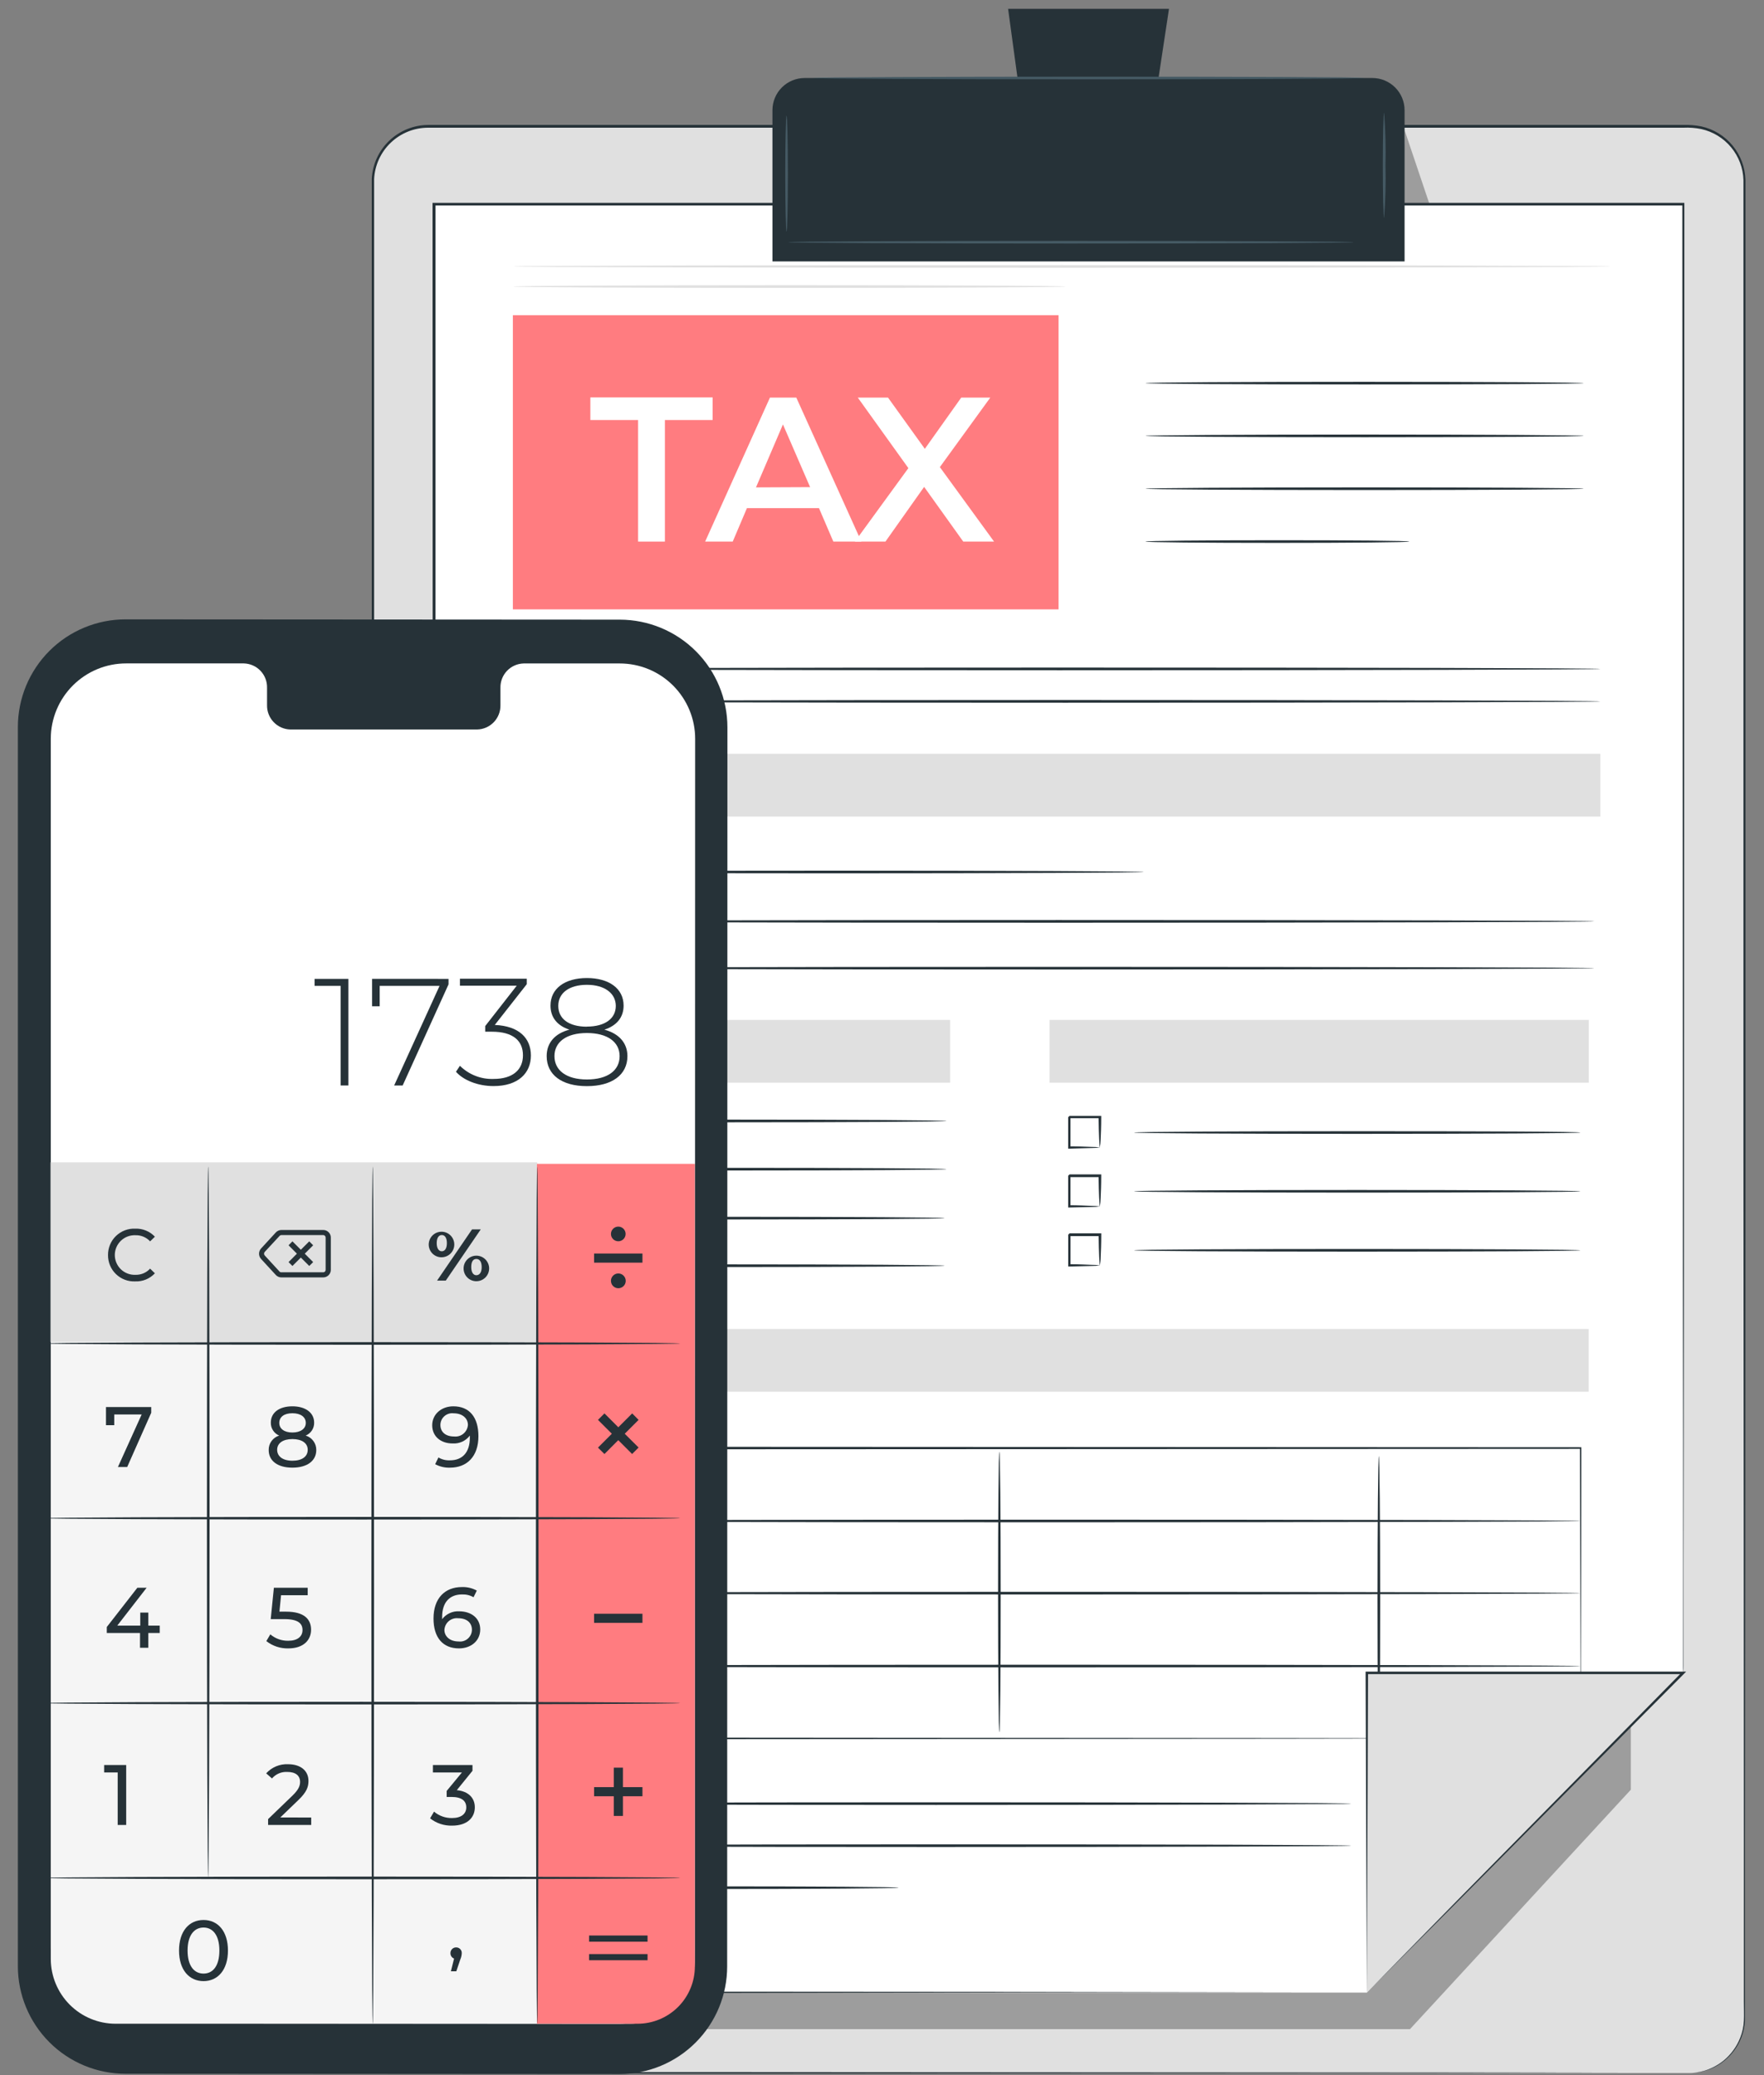 <svg width="85" height="100" viewBox="0 0 85 100" fill="none" xmlns="http://www.w3.org/2000/svg">
<rect x="0" y="0" width="85" height="100" fill="#808080" stroke="none"/>
<g clip-path="url(#clip0_2714_10535)">
<path d="M66.01 97.326H21.053V11.148H81.255V81.916" fill="white"/>
<path d="M81.247 81.917C81.247 81.917 81.247 81.804 81.247 81.585C81.247 81.367 81.247 81.036 81.247 80.603C81.247 79.737 81.247 78.458 81.247 76.789C81.247 73.447 81.247 68.557 81.23 62.349C81.23 49.929 81.23 32.236 81.208 11.146L81.264 11.203H21.062L21.126 11.139V11.215C21.126 44.342 21.126 74.596 21.111 97.317L21.062 97.268L53.929 97.29L62.892 97.302H65.224H66.019H65.224H62.892L53.929 97.317L21.062 97.336H21.015V97.29C21.015 74.569 21.015 44.315 20.998 11.188V11.048H21.062H81.264H81.321V11.104C81.321 32.195 81.303 49.892 81.296 62.307C81.296 68.515 81.296 73.406 81.281 76.747C81.281 78.416 81.281 79.693 81.281 80.562C81.281 80.991 81.281 81.32 81.281 81.544C81.281 81.767 81.247 81.917 81.247 81.917Z" fill="#263238"/>
<path d="M51.156 16.491H24.861V30.666H51.156V16.491Z" fill="#FF7C80"/>
<path d="M76.462 19.764C76.462 19.801 71.734 19.83 65.906 19.83C60.078 19.83 55.35 19.801 55.35 19.764C55.35 19.727 60.075 19.7 65.906 19.7C71.736 19.7 76.462 19.73 76.462 19.764Z" fill="#263238"/>
<path d="M76.462 22.307C76.462 22.341 71.734 22.371 65.906 22.371C60.078 22.371 55.35 22.341 55.35 22.307C55.35 22.273 60.075 22.243 65.906 22.243C71.736 22.243 76.462 22.273 76.462 22.307Z" fill="#263238"/>
<path d="M76.462 24.85C76.462 24.884 71.734 24.914 65.906 24.914C60.078 24.914 55.35 24.884 55.35 24.85C55.35 24.816 60.075 24.786 65.906 24.786C71.736 24.786 76.462 24.813 76.462 24.85Z" fill="#263238"/>
<path d="M68.056 27.391C68.056 27.428 65.208 27.455 61.698 27.455C58.187 27.455 55.342 27.428 55.342 27.391C55.342 27.354 58.187 27.327 61.698 27.327C65.208 27.327 68.056 27.357 68.056 27.391Z" fill="#263238"/>
<path d="M77.268 33.535C77.268 33.569 65.599 33.599 51.211 33.599C36.823 33.599 25.154 33.569 25.154 33.535C25.154 33.501 36.813 33.464 51.211 33.464C65.609 33.464 77.268 33.501 77.268 33.535Z" fill="#263238"/>
<path d="M77.266 35.1C77.266 35.134 65.728 35.164 51.49 35.164C37.251 35.164 25.713 35.134 25.713 35.1C25.713 35.066 37.251 35.036 51.49 35.036C65.728 35.036 77.266 35.066 77.266 35.1Z" fill="#263238"/>
<path d="M77.268 37.628H25.154V40.652H77.268V37.628Z" fill="#E0E0E0"/>
<path d="M76.705 65.345H24.592V68.369H76.705V65.345Z" fill="#E0E0E0"/>
<path d="M45.938 50.45H25.154V53.475H45.938V50.45Z" fill="#E0E0E0"/>
<path d="M76.702 50.45H50.717V53.475H76.702V50.45Z" fill="#E0E0E0"/>
<path d="M55.264 43.325C55.264 43.359 48.577 43.389 40.328 43.389C32.08 43.389 25.393 43.359 25.393 43.325C25.393 43.291 32.077 43.259 40.328 43.259C48.579 43.259 55.264 43.283 55.264 43.325Z" fill="#263238"/>
<path d="M76.978 45.703C76.978 45.738 65.417 45.767 51.159 45.767C36.901 45.767 25.338 45.738 25.338 45.703C25.338 45.669 36.896 45.64 51.159 45.64C65.422 45.64 76.978 45.667 76.978 45.703Z" fill="#263238"/>
<path d="M76.978 47.948C76.978 47.982 65.417 48.011 51.159 48.011C36.901 48.011 25.338 47.982 25.338 47.948C25.338 47.913 36.896 47.884 51.159 47.884C65.422 47.884 76.978 47.923 76.978 47.948Z" fill="#263238"/>
<path d="M45.753 55.311C45.753 55.345 41.103 55.375 35.371 55.375C29.638 55.375 24.986 55.345 24.986 55.311C24.986 55.276 29.634 55.247 35.371 55.247C41.108 55.247 45.753 55.284 45.753 55.311Z" fill="#263238"/>
<path d="M45.757 57.643C45.757 57.677 41.185 57.707 35.547 57.707C29.907 57.707 25.334 57.677 25.334 57.643C25.334 57.609 29.905 57.579 35.547 57.579C41.188 57.579 45.757 57.606 45.757 57.643Z" fill="#263238"/>
<path d="M45.67 60.004C45.67 60.041 41.057 60.068 35.36 60.068C29.662 60.068 25.049 60.041 25.049 60.004C25.049 59.967 29.659 59.94 35.36 59.94C41.06 59.94 45.67 59.977 45.67 60.004Z" fill="#263238"/>
<path d="M45.67 62.295C45.67 62.33 41.057 62.359 35.36 62.359C29.662 62.359 25.049 62.33 25.049 62.295C25.049 62.261 29.659 62.231 35.36 62.231C41.06 62.231 45.67 62.258 45.67 62.295Z" fill="#263238"/>
<path d="M76.303 55.864C76.303 55.901 71.489 55.928 65.55 55.928C59.611 55.928 54.795 55.901 54.795 55.864C54.795 55.827 59.609 55.8 65.55 55.8C71.491 55.8 76.303 55.829 76.303 55.864Z" fill="#263238"/>
<path d="M53.145 56.607C53.126 56.466 53.117 56.324 53.118 56.182C53.118 55.922 53.096 55.559 53.088 55.127L53.145 55.181H51.672L51.736 55.117V55.895C51.736 56.14 51.736 56.374 51.736 56.592L51.682 56.538C52.114 56.538 52.475 56.555 52.737 56.565C52.879 56.566 53.021 56.575 53.162 56.592C53.033 56.612 52.902 56.621 52.772 56.619C52.514 56.619 52.136 56.641 51.682 56.649H51.625V56.592C51.625 56.374 51.625 56.14 51.625 55.895V55.117C51.569 55.173 51.704 55.038 51.691 55.053H53.164H53.221V55.109C53.221 55.566 53.204 55.942 53.194 56.199C53.189 56.336 53.173 56.473 53.145 56.607Z" fill="#263238"/>
<path d="M76.303 58.709C76.303 58.746 71.489 58.773 65.55 58.773C59.611 58.773 54.795 58.746 54.795 58.709C54.795 58.672 59.609 58.645 65.55 58.645C71.491 58.645 76.303 58.675 76.303 58.709Z" fill="#263238"/>
<path d="M53.145 59.451C53.126 59.31 53.117 59.168 53.118 59.026C53.118 58.763 53.096 58.402 53.088 57.97L53.145 58.024H51.672L51.736 57.96V58.748C51.736 58.996 51.736 59.229 51.736 59.448L51.682 59.392C52.114 59.392 52.475 59.411 52.737 59.421C52.879 59.422 53.021 59.431 53.162 59.448C53.033 59.468 52.902 59.477 52.772 59.475C52.514 59.475 52.136 59.497 51.682 59.502H51.625V59.446C51.625 59.228 51.625 58.995 51.625 58.746V57.97C51.569 58.027 51.704 57.892 51.691 57.906H53.164H53.221V57.963C53.221 58.419 53.204 58.795 53.194 59.053C53.189 59.187 53.172 59.32 53.145 59.451Z" fill="#263238"/>
<path d="M76.303 61.555C76.303 61.592 71.489 61.619 65.55 61.619C59.611 61.619 54.795 61.592 54.795 61.555C54.795 61.518 59.609 61.491 65.55 61.491C71.491 61.491 76.303 61.521 76.303 61.555Z" fill="#263238"/>
<path d="M53.147 62.296C53.128 62.155 53.119 62.014 53.12 61.871C53.12 61.609 53.097 61.245 53.09 60.816L53.147 60.87H51.674L51.737 60.806V61.582C51.737 61.829 51.737 62.062 51.737 62.282L51.683 62.225C52.115 62.225 52.476 62.245 52.739 62.255C52.881 62.254 53.023 62.263 53.164 62.282C53.035 62.301 52.904 62.31 52.773 62.309C52.516 62.309 52.138 62.331 51.683 62.336H51.627V62.279C51.627 62.061 51.627 61.828 51.627 61.579V60.804L51.693 60.737H53.166H53.223V60.794C53.223 61.248 53.206 61.626 53.196 61.884C53.191 62.022 53.175 62.16 53.147 62.296Z" fill="#263238"/>
<path d="M76.303 85.079C76.303 85.079 76.303 84.995 76.303 84.833C76.303 84.671 76.303 84.435 76.303 84.126C76.303 83.5 76.303 82.579 76.303 81.381C76.303 78.988 76.291 75.49 76.281 71.071L76.321 71.11L25.012 71.135L25.076 71.071C25.076 75.89 25.076 80.588 25.076 85.079L25.015 85.017L61.662 85.044L72.427 85.061H75.322H76.073H76.318H76.073H75.336H72.454L61.706 85.079L25.015 85.108H24.951V71.007H25.017L76.326 71.031H76.335V71.071C76.335 75.502 76.321 79.007 76.316 81.408C76.316 82.602 76.316 83.52 76.316 84.143C76.316 84.45 76.316 84.683 76.316 84.843C76.316 85.002 76.303 85.079 76.303 85.079Z" fill="#263238"/>
<path d="M76.305 74.596C76.305 74.63 64.851 74.66 50.723 74.66C36.594 74.66 25.135 74.63 25.135 74.596C25.135 74.562 36.59 74.532 50.723 74.532C64.856 74.532 76.305 74.559 76.305 74.596Z" fill="#263238"/>
<path d="M76.305 78.073C76.305 78.107 64.851 78.136 50.723 78.136C36.594 78.136 25.135 78.107 25.135 78.073C25.135 78.038 36.59 78.009 50.723 78.009C64.856 78.009 76.305 78.036 76.305 78.073Z" fill="#263238"/>
<path d="M76.305 81.58C76.305 81.617 64.851 81.644 50.723 81.644C36.594 81.644 25.135 81.617 25.135 81.58C25.135 81.544 36.59 81.517 50.723 81.517C64.856 81.517 76.305 81.556 76.305 81.58Z" fill="#263238"/>
<path d="M30.953 85.201C30.918 85.201 30.889 82.032 30.889 78.124C30.889 74.215 30.918 71.046 30.953 71.046C30.987 71.046 31.019 74.215 31.019 78.124C31.019 82.032 30.989 85.201 30.953 85.201Z" fill="#263238"/>
<path d="M48.308 84.77C48.271 84.77 48.244 81.743 48.244 78.011C48.244 74.28 48.271 71.253 48.308 71.253C48.345 71.253 48.372 74.277 48.372 78.011C48.372 81.745 48.35 84.77 48.308 84.77Z" fill="#263238"/>
<path d="M66.593 85.415C66.556 85.415 66.529 82.293 66.529 78.443C66.529 74.594 66.556 71.474 66.593 71.474C66.63 71.474 66.657 74.594 66.657 78.443C66.657 82.293 66.627 85.415 66.593 85.415Z" fill="#263238"/>
<path d="M66.01 97.325L81.255 81.915H66.01V97.325Z" fill="#E0E0E0"/>
<path d="M66.011 97.325C66.011 96.809 65.989 90.954 65.955 81.915V81.856H66.011H76.767H81.406L81.301 81.965L70.381 92.945L66.011 97.325L70.389 92.872L81.213 81.879L81.257 81.984H76.767H66.011L66.07 81.928C66.026 90.954 66.026 96.8 66.011 97.325Z" fill="#263238"/>
<path d="M65.259 88.207C65.259 88.242 56.301 88.271 45.249 88.271C34.197 88.271 25.236 88.242 25.236 88.207C25.236 88.173 34.194 88.144 45.249 88.144C56.303 88.144 65.259 88.183 65.259 88.207Z" fill="#263238"/>
<path d="M65.259 90.243C65.259 90.277 56.301 90.306 45.249 90.306C34.197 90.306 25.236 90.277 25.236 90.243C25.236 90.208 34.194 90.179 45.249 90.179C56.303 90.179 65.259 90.206 65.259 90.243Z" fill="#263238"/>
<path d="M43.438 92.268C43.438 92.302 39.36 92.332 34.332 92.332C29.305 92.332 25.225 92.302 25.225 92.268C25.225 92.234 29.302 92.204 34.332 92.204C39.363 92.204 43.438 92.231 43.438 92.268Z" fill="#263238"/>
<path d="M30.9 21.54H28.6V20.45H34.492V21.54H32.191V27.39H30.902L30.9 21.54Z" fill="white"/>
<path d="M39.611 25.785H36.14L35.458 27.39H34.127L37.252 20.45H38.529L41.661 27.39H40.313L39.611 25.785ZM39.184 24.773L37.876 21.739L36.577 24.773H39.184Z" fill="white"/>
<path d="M46.559 27.39L44.677 24.754L42.811 27.39H41.338L43.928 23.85L41.473 20.45H42.946L44.721 22.92L46.471 20.45H47.868L45.438 23.801L48.047 27.39H46.559Z" fill="white"/>
<path d="M77.745 14.147C77.745 14.181 65.91 14.211 51.313 14.211C36.716 14.211 24.881 14.181 24.881 14.147C24.881 14.113 36.714 14.083 51.313 14.083C65.913 14.083 77.745 14.113 77.745 14.147Z" fill="#E0E0E0"/>
<path d="M51.495 15.11C51.495 15.144 45.537 15.174 38.187 15.174C30.837 15.174 24.881 15.144 24.881 15.11C24.881 15.075 30.837 15.046 38.187 15.046C45.537 15.046 51.495 15.073 51.495 15.11Z" fill="#E0E0E0"/>
<path d="M81.381 6.087H20.626C19.151 6.087 17.955 7.283 17.955 8.758V97.231C17.955 98.707 19.151 99.902 20.626 99.902H81.381C82.856 99.902 84.052 98.707 84.052 97.231V8.758C84.052 7.283 82.856 6.087 81.381 6.087Z" fill="#E0E0E0"/>
<path d="M81.381 99.901L81.587 99.888C81.789 99.87 81.988 99.831 82.181 99.773C82.499 99.669 82.795 99.508 83.055 99.299C83.412 99.005 83.688 98.625 83.856 98.194C83.958 97.937 84.017 97.664 84.03 97.387C84.045 97.095 84.03 96.785 84.03 96.461C84.03 95.813 84.03 95.106 84.03 94.338C84.03 92.803 84.03 91.031 84.03 89.037C84.03 81.059 84.018 69.518 84.01 55.258C84.01 48.138 84.01 40.317 84.01 31.936C84.01 27.746 84.01 23.415 84.01 18.942V12.142C84.01 10.996 84.01 9.84 84.01 8.675C83.993 8.099 83.783 7.544 83.416 7.1C83.048 6.655 82.543 6.346 81.98 6.22C81.695 6.162 81.404 6.14 81.114 6.154H20.634C19.964 6.153 19.32 6.41 18.835 6.871C18.349 7.332 18.06 7.962 18.027 8.631C18.027 9.976 18.027 11.331 18.027 12.672V36.328C18.027 46.592 18.027 56.49 18.027 65.919C18.027 75.349 18.027 84.307 18.027 92.693C18.027 93.74 18.027 94.78 18.027 95.811C18.027 96.324 18.027 96.842 18.027 97.347C18.046 97.849 18.21 98.333 18.5 98.742C18.787 99.147 19.182 99.463 19.64 99.655C19.868 99.746 20.107 99.807 20.351 99.837C20.597 99.859 20.842 99.854 21.088 99.854H24.034H35.228L69.003 99.874L78.187 99.886H80.576C81.114 99.886 81.388 99.886 81.388 99.886H80.576H78.187L69.003 99.898L35.228 99.92H21.078C20.833 99.92 20.587 99.92 20.327 99.903C20.074 99.872 19.827 99.809 19.59 99.714C19.114 99.516 18.703 99.188 18.405 98.766C18.104 98.34 17.934 97.836 17.914 97.316C17.901 96.802 17.914 96.292 17.914 95.776V92.659C17.914 84.272 17.914 75.312 17.914 65.885C17.914 56.458 17.914 46.557 17.914 36.293C17.914 31.162 17.914 25.946 17.914 20.643V12.669C17.914 11.324 17.914 9.969 17.914 8.621C17.949 7.922 18.25 7.263 18.756 6.78C19.262 6.296 19.934 6.025 20.634 6.021H81.094C81.394 6.01 81.694 6.034 81.987 6.093C82.577 6.225 83.105 6.55 83.489 7.017C83.872 7.483 84.09 8.064 84.106 8.668C84.106 9.835 84.106 10.992 84.106 12.139C84.106 14.43 84.106 16.695 84.106 18.934C84.106 23.401 84.106 27.732 84.106 31.928C84.106 40.314 84.106 48.131 84.106 55.25C84.106 69.511 84.089 81.052 84.084 89.03C84.084 91.024 84.084 92.796 84.084 94.33C84.084 95.098 84.084 95.806 84.084 96.454C84.084 96.778 84.084 97.087 84.084 97.382C84.068 97.661 84.008 97.936 83.905 98.197C83.734 98.631 83.454 99.013 83.092 99.306C82.674 99.649 82.159 99.852 81.619 99.886L81.381 99.901Z" fill="#263238"/>
<g opacity="0.3">
<path d="M23.719 97.783H67.942L78.584 86.245V80.103L23.719 88.675V97.783Z" fill="black"/>
</g>
<g opacity="0.3">
<path d="M67.683 6.278L68.942 10.017V11.849H67.523L67.683 6.278Z" fill="black"/>
</g>
<path d="M65.862 96.023H20.904V9.845H81.104V80.613" fill="white"/>
<path d="M81.106 80.616C81.106 80.616 81.106 80.503 81.106 80.285C81.106 80.066 81.106 79.735 81.106 79.303C81.106 78.436 81.106 77.157 81.106 75.488C81.106 72.147 81.106 67.256 81.091 61.048C81.091 48.628 81.076 30.936 81.066 9.845L81.123 9.902H20.923L20.987 9.838V9.914C20.987 43.041 20.987 73.295 20.972 96.016L20.923 95.967L53.789 95.989H62.75H65.085H65.88C65.88 95.989 65.61 95.989 65.085 95.989H62.75L53.789 96.004L20.906 96.065H20.857V96.018C20.857 73.298 20.857 43.043 20.842 9.916V9.776H20.906H81.106H81.162V9.833C81.162 30.923 81.145 48.621 81.14 61.035C81.14 67.244 81.128 72.134 81.125 75.475C81.125 77.145 81.125 78.421 81.125 79.29C81.125 79.72 81.125 80.049 81.125 80.272C81.125 80.496 81.106 80.616 81.106 80.616Z" fill="#263238"/>
<path d="M51.008 15.19H24.713V29.365H51.008V15.19Z" fill="#FF7C80"/>
<path d="M76.31 18.463C76.31 18.5 71.582 18.527 65.754 18.527C59.925 18.527 55.197 18.5 55.197 18.463C55.197 18.426 59.925 18.399 65.754 18.399C71.582 18.399 76.31 18.429 76.31 18.463Z" fill="#263238"/>
<path d="M76.31 21.006C76.31 21.041 71.582 21.07 65.754 21.07C59.925 21.07 55.197 21.041 55.197 21.006C55.197 20.972 59.925 20.942 65.754 20.942C71.582 20.942 76.31 20.972 76.31 21.006Z" fill="#263238"/>
<path d="M76.31 23.551C76.31 23.585 71.582 23.615 65.754 23.615C59.925 23.615 55.197 23.585 55.197 23.551C55.197 23.517 59.925 23.487 65.754 23.487C71.582 23.487 76.31 23.514 76.31 23.551Z" fill="#263238"/>
<path d="M67.907 26.098C67.907 26.135 65.062 26.162 61.552 26.162C58.041 26.162 55.193 26.135 55.193 26.098C55.193 26.061 58.041 26.034 61.552 26.034C65.062 26.034 67.907 26.056 67.907 26.098Z" fill="#263238"/>
<path d="M77.115 32.235C77.115 32.269 65.45 32.299 51.061 32.299C36.673 32.299 25.002 32.269 25.002 32.235C25.002 32.2 36.668 32.171 51.061 32.171C65.454 32.171 77.115 32.195 77.115 32.235Z" fill="#263238"/>
<path d="M77.114 33.799C77.114 33.834 65.576 33.863 51.337 33.863C37.099 33.863 25.561 33.834 25.561 33.799C25.561 33.765 37.099 33.735 51.337 33.735C65.576 33.735 77.114 33.765 77.114 33.799Z" fill="#263238"/>
<path d="M77.115 36.325H25.002V39.35H77.115V36.325Z" fill="#E0E0E0"/>
<path d="M76.553 64.044H24.439V67.068H76.553V64.044Z" fill="#E0E0E0"/>
<path d="M45.785 49.151H25.002V52.176H45.785V49.151Z" fill="#E0E0E0"/>
<path d="M76.558 49.151H50.572V52.176H76.558V49.151Z" fill="#E0E0E0"/>
<path d="M55.114 42.02C55.114 42.057 48.427 42.086 40.178 42.086C31.93 42.086 25.24 42.057 25.24 42.02C25.24 41.983 31.927 41.956 40.178 41.956C48.43 41.956 55.114 41.986 55.114 42.02Z" fill="#263238"/>
<path d="M76.828 44.401C76.828 44.435 65.267 44.465 51.009 44.465C36.751 44.465 25.186 44.435 25.186 44.401C25.186 44.366 36.746 44.337 51.009 44.337C65.272 44.337 76.828 44.364 76.828 44.401Z" fill="#263238"/>
<path d="M76.828 46.657C76.828 46.691 65.267 46.72 51.009 46.72C36.751 46.72 25.186 46.691 25.186 46.657C25.186 46.622 36.746 46.593 51.009 46.593C65.272 46.593 76.828 46.622 76.828 46.657Z" fill="#263238"/>
<path d="M45.607 54.02C45.607 54.055 40.957 54.084 35.222 54.084C29.488 54.084 24.838 54.055 24.838 54.02C24.838 53.986 29.488 53.954 35.222 53.954C40.957 53.954 45.607 53.984 45.607 54.02Z" fill="#263238"/>
<path d="M45.604 56.342C45.604 56.377 41.031 56.406 35.394 56.406C29.758 56.406 25.182 56.377 25.182 56.342C25.182 56.308 29.753 56.278 35.394 56.278C41.036 56.278 45.604 56.305 45.604 56.342Z" fill="#263238"/>
<path d="M45.517 58.702C45.517 58.738 40.907 58.765 35.219 58.765C29.531 58.765 24.908 58.738 24.908 58.702C24.908 58.665 29.519 58.638 35.219 58.638C40.919 58.638 45.517 58.667 45.517 58.702Z" fill="#263238"/>
<path d="M45.517 60.995C45.517 61.029 40.907 61.058 35.219 61.058C29.531 61.058 24.908 61.029 24.908 60.995C24.908 60.96 29.519 60.931 35.219 60.931C40.919 60.931 45.517 60.958 45.517 60.995Z" fill="#263238"/>
<path d="M76.153 54.577C76.153 54.613 71.336 54.64 65.398 54.64C59.459 54.64 54.643 54.613 54.643 54.577C54.643 54.54 59.457 54.513 65.398 54.513C71.339 54.513 76.153 54.53 76.153 54.577Z" fill="#263238"/>
<path d="M52.99 55.311C52.99 55.311 52.976 55.147 52.963 54.886C52.951 54.626 52.941 54.263 52.936 53.831L52.99 53.885H51.517L51.581 53.821V54.216C51.581 54.346 51.581 54.474 51.581 54.597C51.581 54.842 51.581 55.088 51.581 55.297L51.525 55.242C51.957 55.242 52.32 55.26 52.58 55.27C52.722 55.27 52.864 55.279 53.005 55.297C52.877 55.316 52.747 55.325 52.617 55.324C52.359 55.324 51.981 55.346 51.525 55.353H51.471V55.311C51.471 55.092 51.471 54.859 51.471 54.611C51.471 54.489 51.471 54.366 51.471 54.231V53.838L51.535 53.774H53.008H53.064V53.831C53.064 54.288 53.047 54.663 53.035 54.921C53.032 55.052 53.017 55.183 52.99 55.311Z" fill="#263238"/>
<path d="M76.153 57.409C76.153 57.445 71.336 57.472 65.398 57.472C59.459 57.472 54.643 57.445 54.643 57.409C54.643 57.372 59.457 57.345 65.398 57.345C71.339 57.345 76.153 57.374 76.153 57.409Z" fill="#263238"/>
<path d="M52.99 58.151C52.99 58.151 52.976 57.987 52.963 57.726C52.951 57.466 52.941 57.103 52.936 56.671L52.99 56.725H51.517C51.503 56.725 51.638 56.602 51.581 56.661V57.054C51.581 57.184 51.581 57.314 51.581 57.437C51.581 57.682 51.581 57.928 51.581 58.136L51.525 58.08C51.957 58.08 52.32 58.1 52.58 58.109C52.722 58.11 52.864 58.119 53.005 58.136C52.877 58.156 52.747 58.165 52.617 58.163C52.359 58.163 51.981 58.185 51.525 58.19H51.471V58.134C51.471 57.916 51.471 57.683 51.471 57.434C51.471 57.312 51.471 57.189 51.471 57.051V56.659L51.535 56.595H53.008H53.064V56.651C53.064 57.108 53.047 57.483 53.035 57.741C53.033 57.879 53.019 58.016 52.99 58.151Z" fill="#263238"/>
<path d="M76.153 60.252C76.153 60.289 71.336 60.316 65.398 60.316C59.459 60.316 54.643 60.289 54.643 60.252C54.643 60.215 59.457 60.188 65.398 60.188C71.339 60.188 76.153 60.22 76.153 60.252Z" fill="#263238"/>
<path d="M52.992 60.994C52.992 60.994 52.978 60.83 52.965 60.57C52.953 60.309 52.943 59.944 52.938 59.511L52.992 59.568H51.52L51.583 59.504V59.897C51.583 60.027 51.583 60.155 51.583 60.28C51.583 60.525 51.583 60.771 51.583 60.98L51.527 60.923C51.959 60.923 52.322 60.943 52.583 60.953C52.724 60.952 52.866 60.961 53.007 60.98C52.879 60.999 52.749 61.008 52.619 61.007C52.362 61.007 51.983 61.029 51.527 61.033H51.473V60.977C51.473 60.759 51.473 60.526 51.473 60.277C51.473 60.152 51.473 60.032 51.473 59.894V59.502C51.416 59.558 51.551 59.423 51.537 59.435H53.01H53.066V59.489C53.066 59.946 53.049 60.324 53.037 60.582C53.036 60.72 53.021 60.859 52.992 60.994Z" fill="#263238"/>
<path d="M76.155 83.79C76.155 83.79 76.155 83.706 76.155 83.544C76.155 83.382 76.155 83.146 76.155 82.837C76.155 82.211 76.155 81.29 76.155 80.092C76.155 77.699 76.143 74.201 76.133 69.782L76.172 69.821L24.864 69.845L24.928 69.782V83.79L24.864 83.728L61.511 83.755L72.276 83.772H75.171H75.922H76.18H75.934H75.198H72.316L61.566 83.79L24.874 83.817H24.783V83.79C24.783 79.299 24.783 74.601 24.783 69.782V69.718H24.852L76.16 69.742H76.199V69.782C76.199 74.213 76.182 77.718 76.177 80.119C76.177 81.312 76.177 82.231 76.177 82.854C76.177 83.161 76.177 83.394 76.177 83.554C76.177 83.713 76.155 83.79 76.155 83.79Z" fill="#263238"/>
<path d="M76.153 73.295C76.153 73.329 64.698 73.359 50.568 73.359C36.437 73.359 24.982 73.329 24.982 73.295C24.982 73.26 36.435 73.233 50.558 73.233C64.681 73.233 76.153 73.258 76.153 73.295Z" fill="#263238"/>
<path d="M76.153 76.774C76.153 76.808 64.698 76.838 50.568 76.838C36.437 76.838 24.982 76.808 24.982 76.774C24.982 76.739 36.435 76.71 50.568 76.71C64.701 76.71 76.153 76.737 76.153 76.774Z" fill="#263238"/>
<path d="M76.153 80.287C76.153 80.324 64.698 80.351 50.568 80.351C36.437 80.351 24.982 80.324 24.982 80.287C24.982 80.251 36.435 80.224 50.568 80.224C64.701 80.224 76.153 80.253 76.153 80.287Z" fill="#263238"/>
<path d="M30.804 83.9C30.77 83.9 30.74 80.731 30.74 76.823C30.74 72.914 30.77 69.745 30.804 69.745C30.838 69.745 30.868 72.914 30.868 76.823C30.868 80.731 30.838 83.9 30.804 83.9Z" fill="#263238"/>
<path d="M48.156 83.475C48.121 83.475 48.092 80.448 48.092 76.716C48.092 72.985 48.121 69.958 48.156 69.958C48.19 69.958 48.219 72.983 48.219 76.716C48.219 80.45 48.193 83.475 48.156 83.475Z" fill="#263238"/>
<path d="M66.441 84.112C66.406 84.112 66.377 80.99 66.377 77.141C66.377 73.291 66.406 70.171 66.441 70.171C66.475 70.171 66.505 73.291 66.505 77.141C66.505 80.99 66.478 84.112 66.441 84.112Z" fill="#263238"/>
<path d="M65.861 96.024L81.104 80.614H65.861V96.024Z" fill="#E0E0E0"/>
<path d="M65.862 96.024C65.862 95.509 65.837 89.654 65.803 80.615V80.556H65.862H76.614H81.247L81.141 80.664L70.229 91.645L65.862 96.024L70.236 91.564L81.06 80.57L81.104 80.676H76.614H65.862L65.921 80.62C65.886 89.654 65.864 95.509 65.862 96.024Z" fill="#263238"/>
<path d="M65.111 86.916C65.111 86.951 56.15 86.98 45.1 86.98C34.051 86.98 25.088 86.951 25.088 86.916C25.088 86.882 34.046 86.853 45.1 86.853C56.155 86.853 65.111 86.882 65.111 86.916Z" fill="#263238"/>
<path d="M65.111 88.944C65.111 88.978 56.15 89.007 45.1 89.007C34.051 89.007 25.088 88.978 25.088 88.944C25.088 88.909 34.046 88.88 45.1 88.88C56.155 88.88 65.111 88.904 65.111 88.944Z" fill="#263238"/>
<path d="M43.301 90.967C43.301 91.001 39.223 91.031 34.193 91.031C29.163 91.031 25.088 91.001 25.088 90.967C25.088 90.933 29.163 90.903 34.193 90.903C39.223 90.903 43.301 90.93 43.301 90.967Z" fill="#263238"/>
<path d="M30.747 20.241H28.447V19.151H34.339V20.241H32.039V26.099H30.747V20.241Z" fill="white"/>
<path d="M39.463 24.486H35.992L35.307 26.099H33.978L37.101 19.159H38.37L41.505 26.099H40.155L39.463 24.486ZM39.036 23.475L37.727 20.453L36.428 23.487L39.036 23.475Z" fill="white"/>
<path d="M46.415 26.099L44.53 23.463L42.666 26.099H41.193L43.771 22.559L41.333 19.159H42.789L44.564 21.629L46.319 19.159H47.719L45.288 22.51L47.9 26.099H46.415Z" fill="white"/>
<path d="M77.596 12.84C77.596 12.875 65.76 12.904 51.163 12.904C36.566 12.904 24.729 12.875 24.729 12.84C24.729 12.806 36.561 12.776 51.163 12.776C65.765 12.776 77.596 12.811 77.596 12.84Z" fill="#E0E0E0"/>
<path d="M51.343 13.809C51.343 13.843 45.384 13.873 38.037 13.873C30.689 13.873 24.729 13.843 24.729 13.809C24.729 13.775 30.687 13.745 38.037 13.745C45.387 13.745 51.343 13.772 51.343 13.809Z" fill="#E0E0E0"/>
<path d="M38.775 3.759H66.128C66.54 3.759 66.935 3.923 67.226 4.214C67.518 4.505 67.681 4.901 67.681 5.313V12.597H37.221V5.303C37.223 4.893 37.388 4.5 37.679 4.21C37.971 3.921 38.364 3.759 38.775 3.759Z" fill="#263238"/>
<path d="M56.329 0.427H48.576L49.482 7.072H55.322L56.329 0.427Z" fill="#263238"/>
<path d="M65.725 3.758C65.725 3.793 59.782 3.822 52.452 3.822C45.121 3.822 39.178 3.793 39.178 3.758C39.178 3.724 45.121 3.694 52.452 3.694C59.782 3.694 65.725 3.714 65.725 3.758Z" fill="#455A64"/>
<path d="M37.902 11.16C37.867 11.16 37.838 9.91 37.838 8.368C37.838 6.827 37.867 5.577 37.902 5.577C37.936 5.577 37.965 6.827 37.965 8.368C37.965 9.91 37.936 11.16 37.902 11.16Z" fill="#455A64"/>
<path d="M66.695 10.5C66.66 10.5 66.631 9.363 66.631 7.964C66.631 6.565 66.66 5.431 66.695 5.431C66.76 6.273 66.782 7.119 66.761 7.964C66.782 8.81 66.76 9.656 66.695 10.5Z" fill="#455A64"/>
<path d="M65.228 11.672C65.228 11.709 59.128 11.736 51.603 11.736C44.079 11.736 37.978 11.709 37.978 11.672C37.978 11.635 44.077 11.608 51.603 11.608C59.13 11.608 65.228 11.638 65.228 11.672Z" fill="#455A64"/>
<path d="M29.861 99.95L6.049 99.935C4.673 99.935 3.353 99.389 2.381 98.416C1.408 97.443 0.861 96.124 0.861 94.748V35.034C0.862 34.352 0.996 33.678 1.257 33.048C1.518 32.419 1.901 31.847 2.383 31.365C2.865 30.883 3.438 30.501 4.067 30.241C4.697 29.98 5.372 29.846 6.054 29.847L29.866 29.861C31.242 29.863 32.561 30.41 33.533 31.383C34.505 32.356 35.051 33.676 35.051 35.051L35.039 94.763C35.039 96.137 34.494 97.454 33.523 98.427C32.552 99.4 31.235 99.947 29.861 99.95Z" fill="#263238"/>
<path d="M29.854 31.972H25.236C25.086 31.975 24.937 32.008 24.799 32.069C24.662 32.129 24.537 32.217 24.433 32.325C24.329 32.434 24.247 32.562 24.192 32.703C24.138 32.843 24.111 32.993 24.114 33.143V33.983C24.12 34.287 24.006 34.581 23.795 34.8C23.585 35.02 23.297 35.147 22.993 35.154H13.99C13.686 35.147 13.397 35.019 13.187 34.799C12.976 34.579 12.862 34.285 12.868 33.98V33.143C12.875 32.839 12.761 32.544 12.55 32.324C12.34 32.104 12.051 31.977 11.747 31.97H6.083C5.121 31.968 4.198 32.349 3.516 33.028C2.834 33.707 2.45 34.629 2.447 35.591V93.876C2.447 94.839 2.83 95.763 3.511 96.444C4.191 97.125 5.115 97.508 6.078 97.509L29.849 97.524C30.327 97.524 30.799 97.43 31.24 97.248C31.681 97.066 32.082 96.798 32.42 96.461C32.758 96.123 33.026 95.722 33.208 95.281C33.391 94.841 33.485 94.368 33.485 93.891L33.497 35.608C33.498 35.13 33.404 34.656 33.221 34.215C33.037 33.773 32.769 33.371 32.431 33.034C32.092 32.696 31.69 32.428 31.248 32.246C30.806 32.064 30.332 31.971 29.854 31.972Z" fill="white"/>
<path d="M2.447 56.087H33.485V94.399C33.485 95.228 33.156 96.022 32.57 96.608C31.984 97.195 31.189 97.524 30.36 97.524H5.565C4.737 97.522 3.944 97.192 3.36 96.606C2.776 96.02 2.447 95.226 2.447 94.399V56.087Z" fill="#F5F5F5"/>
<path d="M25.887 56.011H2.436V64.664H25.887V56.011Z" fill="#E0E0E0"/>
<path d="M30.719 97.524C31.452 97.524 32.155 97.233 32.674 96.714C33.192 96.196 33.483 95.493 33.483 94.76V56.087H25.873V97.524H30.719Z" fill="#FF7C80"/>
<path d="M32.772 64.741C32.772 64.777 25.898 64.804 17.416 64.804C8.934 64.804 2.061 64.777 2.061 64.741C2.061 64.704 8.934 64.677 17.416 64.677C25.898 64.677 32.772 64.706 32.772 64.741Z" fill="#263238"/>
<path d="M32.772 73.162C32.772 73.197 25.898 73.226 17.416 73.226C8.934 73.226 2.061 73.197 2.061 73.162C2.061 73.128 8.934 73.099 17.416 73.099C25.898 73.099 32.772 73.126 32.772 73.162Z" fill="#263238"/>
<path d="M32.772 82.073C32.772 82.109 25.898 82.136 17.416 82.136C8.934 82.136 2.061 82.109 2.061 82.073C2.061 82.036 8.934 82.009 17.416 82.009C25.898 82.009 32.772 82.041 32.772 82.073Z" fill="#263238"/>
<path d="M32.772 90.496C32.772 90.531 25.898 90.56 17.416 90.56C8.934 90.56 2.061 90.531 2.061 90.496C2.061 90.462 8.934 90.433 17.416 90.433C25.898 90.433 32.772 90.462 32.772 90.496Z" fill="#263238"/>
<path d="M10.034 90.496C9.998 90.496 9.971 82.82 9.971 73.353C9.971 63.887 9.998 56.208 10.034 56.208C10.071 56.208 10.098 63.882 10.098 73.353C10.098 82.824 10.059 90.496 10.034 90.496Z" fill="#263238"/>
<path d="M17.96 97.539C17.926 97.539 17.896 88.287 17.896 76.874C17.896 65.461 17.926 56.208 17.96 56.208C17.995 56.208 18.024 65.458 18.024 76.874C18.024 88.289 17.995 97.539 17.96 97.539Z" fill="#263238"/>
<path d="M25.886 97.525C25.852 97.525 25.822 88.274 25.822 76.866C25.822 65.458 25.852 56.208 25.886 56.208C25.921 56.208 25.95 65.456 25.95 76.866C25.95 88.277 25.923 97.525 25.886 97.525Z" fill="#263238"/>
<path d="M7.287 67.806V68.081L6.129 70.695H5.682L6.826 68.164H5.505V68.68H5.107V67.806H7.287Z" fill="#263238"/>
<path d="M15.24 69.877C15.24 70.402 14.796 70.726 14.089 70.726C13.382 70.726 12.947 70.402 12.947 69.877C12.944 69.721 12.992 69.569 13.083 69.444C13.175 69.318 13.305 69.225 13.453 69.18C13.331 69.129 13.227 69.042 13.155 68.93C13.083 68.819 13.047 68.689 13.05 68.556C13.05 68.065 13.465 67.77 14.089 67.77C14.713 67.77 15.137 68.073 15.137 68.556C15.141 68.689 15.103 68.82 15.031 68.931C14.958 69.043 14.853 69.129 14.73 69.18C14.879 69.225 15.01 69.317 15.102 69.443C15.194 69.569 15.243 69.721 15.24 69.877ZM14.828 69.865C14.828 69.545 14.548 69.349 14.091 69.349C13.635 69.349 13.355 69.545 13.355 69.865C13.355 70.184 13.627 70.392 14.091 70.392C14.555 70.392 14.828 70.191 14.828 69.865ZM13.458 68.571C13.458 68.856 13.704 69.032 14.089 69.032C14.474 69.032 14.735 68.856 14.735 68.571C14.735 68.286 14.489 68.104 14.089 68.104C13.689 68.104 13.458 68.284 13.458 68.571Z" fill="#263238"/>
<path d="M23.053 69.212C23.053 70.194 22.495 70.726 21.688 70.726C21.438 70.736 21.189 70.678 20.969 70.559L21.126 70.235C21.294 70.335 21.488 70.382 21.683 70.373C22.27 70.373 22.64 70.004 22.64 69.283V69.18C22.544 69.307 22.417 69.408 22.272 69.475C22.127 69.541 21.968 69.57 21.808 69.56C21.234 69.56 20.826 69.216 20.826 68.684C20.826 68.151 21.27 67.77 21.845 67.77C22.616 67.77 23.053 68.291 23.053 69.212ZM22.547 68.664C22.547 68.367 22.302 68.107 21.857 68.107C21.778 68.097 21.697 68.104 21.621 68.128C21.544 68.152 21.474 68.191 21.414 68.244C21.354 68.297 21.305 68.362 21.272 68.435C21.239 68.508 21.222 68.587 21.221 68.667C21.221 69.005 21.467 69.224 21.877 69.224C21.958 69.233 22.04 69.226 22.119 69.203C22.197 69.18 22.27 69.141 22.332 69.088C22.395 69.036 22.446 68.971 22.483 68.898C22.52 68.825 22.542 68.746 22.547 68.664Z" fill="#263238"/>
<path d="M20.662 59.906C20.675 59.788 20.722 59.676 20.797 59.583C20.872 59.491 20.972 59.422 21.085 59.386C21.199 59.349 21.32 59.346 21.435 59.377C21.55 59.408 21.653 59.472 21.733 59.56C21.812 59.649 21.865 59.758 21.883 59.876C21.902 59.993 21.886 60.114 21.838 60.223C21.789 60.331 21.711 60.424 21.611 60.489C21.511 60.554 21.395 60.588 21.276 60.589C21.189 60.589 21.103 60.571 21.024 60.536C20.945 60.501 20.874 60.45 20.816 60.385C20.758 60.321 20.714 60.245 20.688 60.162C20.661 60.079 20.652 59.992 20.662 59.906ZM21.534 59.906C21.534 59.641 21.43 59.516 21.288 59.516C21.146 59.516 21.043 59.646 21.043 59.906C21.043 60.166 21.148 60.299 21.288 60.299C21.428 60.299 21.534 60.171 21.534 59.906ZM22.746 59.243H23.166L21.48 61.713H21.06L22.746 59.243ZM22.341 61.06C22.354 60.941 22.401 60.829 22.476 60.737C22.551 60.645 22.652 60.576 22.765 60.539C22.878 60.503 23 60.5 23.115 60.531C23.23 60.562 23.333 60.626 23.413 60.715C23.492 60.804 23.544 60.914 23.563 61.031C23.581 61.149 23.565 61.269 23.516 61.378C23.468 61.487 23.388 61.579 23.288 61.644C23.188 61.708 23.072 61.742 22.953 61.742C22.867 61.742 22.782 61.724 22.704 61.69C22.626 61.655 22.555 61.605 22.498 61.541C22.44 61.478 22.397 61.403 22.37 61.322C22.343 61.241 22.333 61.155 22.341 61.07V61.06ZM23.21 61.06C23.21 60.8 23.107 60.669 22.953 60.669C22.798 60.669 22.707 60.797 22.707 61.06C22.707 61.322 22.813 61.453 22.953 61.453C23.093 61.453 23.21 61.332 23.21 61.07V61.06Z" fill="#263238"/>
<path d="M5.205 60.481C5.203 60.31 5.236 60.14 5.302 59.981C5.368 59.823 5.465 59.68 5.589 59.561C5.712 59.442 5.858 59.349 6.018 59.289C6.179 59.228 6.35 59.201 6.521 59.209C6.697 59.203 6.872 59.234 7.035 59.301C7.197 59.368 7.344 59.469 7.464 59.597L7.233 59.821C7.145 59.725 7.037 59.649 6.916 59.598C6.796 59.547 6.666 59.523 6.536 59.526C6.406 59.52 6.277 59.539 6.156 59.584C6.034 59.629 5.923 59.698 5.829 59.788C5.736 59.877 5.661 59.984 5.61 60.103C5.559 60.222 5.532 60.35 5.532 60.48C5.532 60.609 5.559 60.737 5.61 60.856C5.661 60.975 5.736 61.083 5.829 61.172C5.923 61.261 6.034 61.33 6.156 61.375C6.277 61.42 6.406 61.44 6.536 61.434C6.666 61.436 6.796 61.411 6.916 61.36C7.036 61.309 7.144 61.233 7.233 61.136L7.464 61.36C7.343 61.489 7.196 61.591 7.033 61.659C6.869 61.726 6.693 61.757 6.516 61.75C6.345 61.758 6.175 61.731 6.015 61.67C5.855 61.61 5.71 61.517 5.587 61.398C5.464 61.279 5.367 61.137 5.301 60.979C5.236 60.821 5.203 60.652 5.205 60.481Z" fill="#263238"/>
<path d="M7.697 78.693H7.147V79.405H6.747V78.693H5.146V78.405L6.619 76.513H7.066L5.65 78.339H6.759V77.711H7.147V78.339H7.697V78.693Z" fill="#263238"/>
<path d="M14.989 78.536C14.989 79.026 14.633 79.436 13.895 79.436C13.511 79.446 13.136 79.322 12.834 79.085L13.025 78.759C13.267 78.965 13.575 79.075 13.892 79.068C14.329 79.068 14.577 78.867 14.577 78.553C14.577 78.239 14.371 78.025 13.701 78.025H13.045L13.197 76.513H14.827V76.874H13.543L13.465 77.666H13.789C14.651 77.666 14.989 78.025 14.989 78.536Z" fill="#263238"/>
<path d="M23.14 78.523C23.14 79.08 22.688 79.436 22.116 79.436C21.34 79.436 20.889 78.916 20.889 77.995C20.889 77.013 21.446 76.48 22.256 76.48C22.507 76.471 22.755 76.53 22.975 76.65L22.818 76.971C22.65 76.874 22.457 76.828 22.263 76.836C21.679 76.836 21.304 77.202 21.304 77.926C21.304 77.958 21.304 77.99 21.304 78.029C21.4 77.902 21.526 77.801 21.671 77.735C21.815 77.668 21.974 77.639 22.133 77.649C22.723 77.654 23.14 77.99 23.14 78.523ZM22.74 78.54C22.74 78.201 22.494 77.983 22.079 77.983C21.998 77.974 21.916 77.981 21.838 78.005C21.76 78.028 21.688 78.068 21.625 78.121C21.563 78.173 21.512 78.238 21.476 78.311C21.44 78.384 21.419 78.464 21.414 78.545C21.414 78.842 21.66 79.102 22.099 79.102C22.179 79.112 22.26 79.105 22.337 79.081C22.413 79.057 22.485 79.017 22.545 78.964C22.605 78.911 22.654 78.846 22.688 78.773C22.721 78.7 22.739 78.621 22.74 78.54Z" fill="#263238"/>
<path d="M6.081 85.056V87.945H5.671V85.414H5.018V85.056H6.081Z" fill="#263238"/>
<path d="M14.996 87.586V87.945H12.919V87.662L14.095 86.528C14.4 86.231 14.459 86.049 14.459 85.868C14.459 85.57 14.248 85.389 13.842 85.389C13.704 85.381 13.565 85.406 13.438 85.46C13.31 85.515 13.197 85.598 13.106 85.703L12.826 85.458C12.959 85.311 13.122 85.195 13.305 85.119C13.487 85.043 13.684 85.008 13.882 85.018C14.483 85.018 14.864 85.328 14.864 85.823C14.864 86.106 14.78 86.356 14.39 86.732L13.506 87.584L14.996 87.586Z" fill="#263238"/>
<path d="M22.88 87.093C22.88 87.584 22.522 87.977 21.785 87.977C21.401 87.988 21.026 87.864 20.725 87.626L20.914 87.302C21.157 87.508 21.467 87.618 21.785 87.611C22.22 87.611 22.468 87.412 22.468 87.098C22.468 86.784 22.249 86.595 21.753 86.595H21.523V86.305L22.259 85.414H20.86V85.056H22.767V85.335L22.011 86.268C22.578 86.322 22.88 86.649 22.88 87.093Z" fill="#263238"/>
<path d="M8.627 93.997C8.627 93.057 9.118 92.524 9.808 92.524C10.498 92.524 10.984 93.062 10.984 93.997C10.984 94.933 10.493 95.47 9.808 95.47C9.123 95.47 8.627 94.938 8.627 93.997ZM10.571 93.997C10.571 93.261 10.257 92.888 9.808 92.888C9.359 92.888 9.039 93.258 9.039 93.997C9.039 94.736 9.354 95.107 9.808 95.107C10.262 95.107 10.571 94.736 10.571 93.997Z" fill="#263238"/>
<path d="M22.25 94.125C22.246 94.227 22.223 94.328 22.181 94.422L21.988 94.996H21.727L21.88 94.382C21.827 94.363 21.782 94.328 21.751 94.281C21.72 94.235 21.704 94.18 21.705 94.125C21.704 94.088 21.71 94.051 21.724 94.017C21.737 93.982 21.757 93.951 21.783 93.925C21.809 93.898 21.84 93.878 21.875 93.864C21.909 93.85 21.946 93.844 21.983 93.845C22.019 93.844 22.055 93.852 22.088 93.866C22.122 93.88 22.152 93.9 22.177 93.927C22.202 93.953 22.222 93.984 22.234 94.018C22.247 94.052 22.252 94.088 22.25 94.125Z" fill="#263238"/>
<path d="M31.203 93.272H28.385V93.57H31.203V93.272Z" fill="#263238"/>
<path d="M31.203 94.167H28.385V94.464H31.203V94.167Z" fill="#263238"/>
<path d="M30.852 86.233H28.74V86.454H30.852V86.233Z" fill="#263238"/>
<path d="M30.957 86.561H28.627V86.122H30.957V86.561ZM28.845 86.346H30.738H28.845Z" fill="#263238"/>
<path d="M29.686 85.286V87.397H29.907V85.286H29.686Z" fill="#263238"/>
<path d="M30.016 87.51H29.576V85.183H30.016V87.51ZM29.792 87.291V85.399V87.291Z" fill="#263238"/>
<path d="M30.771 68.424L30.462 68.112L29.794 68.78L29.126 68.112L28.814 68.424L29.482 69.092L28.814 69.76L29.126 70.069L29.791 69.401L30.459 70.069L30.771 69.757L30.103 69.092L30.771 68.424Z" fill="#263238"/>
<path d="M30.852 77.878H28.74V78.099H30.852V77.878Z" fill="#263238"/>
<path d="M30.957 78.206H28.627V77.767H30.957V78.206ZM28.845 77.99H30.738H28.845Z" fill="#263238"/>
<path d="M30.852 60.517H28.74V60.737H30.852V60.517Z" fill="#263238"/>
<path d="M30.957 60.847H28.627V60.407H30.957V60.847ZM28.845 60.631H30.738H28.845Z" fill="#263238"/>
<path d="M29.793 59.817C29.988 59.817 30.146 59.659 30.146 59.464C30.146 59.269 29.988 59.11 29.793 59.11C29.598 59.11 29.439 59.269 29.439 59.464C29.439 59.659 29.598 59.817 29.793 59.817Z" fill="#263238"/>
<path d="M30.151 61.722C30.152 61.792 30.131 61.861 30.093 61.92C30.054 61.979 29.998 62.025 29.933 62.052C29.868 62.08 29.797 62.087 29.727 62.074C29.658 62.06 29.595 62.026 29.545 61.977C29.495 61.927 29.46 61.864 29.447 61.794C29.433 61.725 29.439 61.654 29.466 61.589C29.493 61.523 29.539 61.468 29.597 61.428C29.656 61.389 29.725 61.368 29.795 61.368C29.889 61.368 29.98 61.405 30.046 61.472C30.113 61.538 30.151 61.628 30.151 61.722Z" fill="#263238"/>
<path d="M15.09 60.01L14.901 59.821L14.496 60.226L14.091 59.821L13.904 60.01L14.307 60.415L13.904 60.82L14.091 61.007L14.496 60.602L14.901 61.007L15.09 60.82L14.685 60.415L15.09 60.01Z" fill="#263238"/>
<path d="M15.58 61.558H13.557C13.508 61.558 13.458 61.548 13.413 61.528C13.367 61.508 13.326 61.479 13.292 61.443L12.58 60.669C12.517 60.6 12.482 60.51 12.482 60.416C12.482 60.323 12.517 60.233 12.58 60.164L13.292 59.39C13.326 59.354 13.367 59.324 13.413 59.304C13.458 59.284 13.508 59.273 13.557 59.273H15.58C15.628 59.273 15.676 59.283 15.72 59.302C15.764 59.321 15.804 59.349 15.837 59.383C15.871 59.417 15.897 59.458 15.915 59.503C15.933 59.547 15.942 59.595 15.941 59.643V61.19C15.942 61.286 15.904 61.379 15.837 61.448C15.769 61.517 15.677 61.557 15.58 61.558ZM13.557 59.518C13.526 59.519 13.496 59.532 13.474 59.555L12.757 60.328C12.736 60.352 12.723 60.383 12.723 60.415C12.723 60.447 12.736 60.478 12.757 60.502L13.469 61.276C13.479 61.287 13.492 61.297 13.507 61.303C13.521 61.309 13.537 61.313 13.552 61.312H15.575C15.591 61.312 15.607 61.309 15.621 61.302C15.635 61.296 15.648 61.287 15.659 61.275C15.67 61.264 15.678 61.251 15.683 61.236C15.689 61.221 15.691 61.205 15.691 61.19V59.643C15.691 59.627 15.689 59.612 15.683 59.597C15.678 59.582 15.67 59.568 15.659 59.557C15.648 59.545 15.635 59.536 15.621 59.529C15.607 59.522 15.591 59.519 15.575 59.518H13.557Z" fill="#263238"/>
<path d="M16.786 47.173V52.309H16.413V47.509H15.158V47.173H16.786Z" fill="#263238"/>
<path d="M21.613 47.173V47.436L19.403 52.309H18.993L21.18 47.51H18.296V48.492H17.928V47.171L21.613 47.173Z" fill="#263238"/>
<path d="M25.582 50.865C25.582 51.717 24.966 52.338 23.782 52.338C23.029 52.338 22.332 52.058 21.971 51.648L22.162 51.361C22.375 51.571 22.628 51.736 22.907 51.845C23.185 51.954 23.483 52.005 23.782 51.994C24.708 51.994 25.199 51.552 25.199 50.855C25.199 50.158 24.73 49.718 23.704 49.718H23.38V49.446L24.899 47.501H22.162V47.165H25.383V47.428L23.841 49.392C25.01 49.441 25.582 50.028 25.582 50.865Z" fill="#263238"/>
<path d="M30.233 50.895C30.233 51.791 29.496 52.341 28.281 52.341C27.066 52.341 26.342 51.791 26.342 50.895C26.342 50.25 26.739 49.803 27.437 49.619C26.85 49.427 26.526 49.025 26.526 48.46C26.526 47.638 27.216 47.132 28.281 47.132C29.347 47.132 30.049 47.638 30.049 48.46C30.049 49.025 29.717 49.427 29.123 49.619C29.828 49.808 30.233 50.262 30.233 50.895ZM29.857 50.895C29.857 50.213 29.27 49.781 28.281 49.781C27.292 49.781 26.717 50.213 26.717 50.895C26.717 51.578 27.289 52.02 28.281 52.02C29.273 52.02 29.857 51.59 29.857 50.895ZM28.281 49.471C29.153 49.471 29.673 49.084 29.673 48.475C29.673 47.866 29.131 47.458 28.281 47.458C27.432 47.458 26.901 47.849 26.901 48.472C26.901 49.096 27.407 49.476 28.281 49.476V49.471Z" fill="#263238"/>
</g>
<defs>
<clipPath id="clip0_2714_10535">
<rect width="83.691" height="100" fill="white" transform="translate(0.654 0.001)"/>
</clipPath>
</defs>
</svg>

